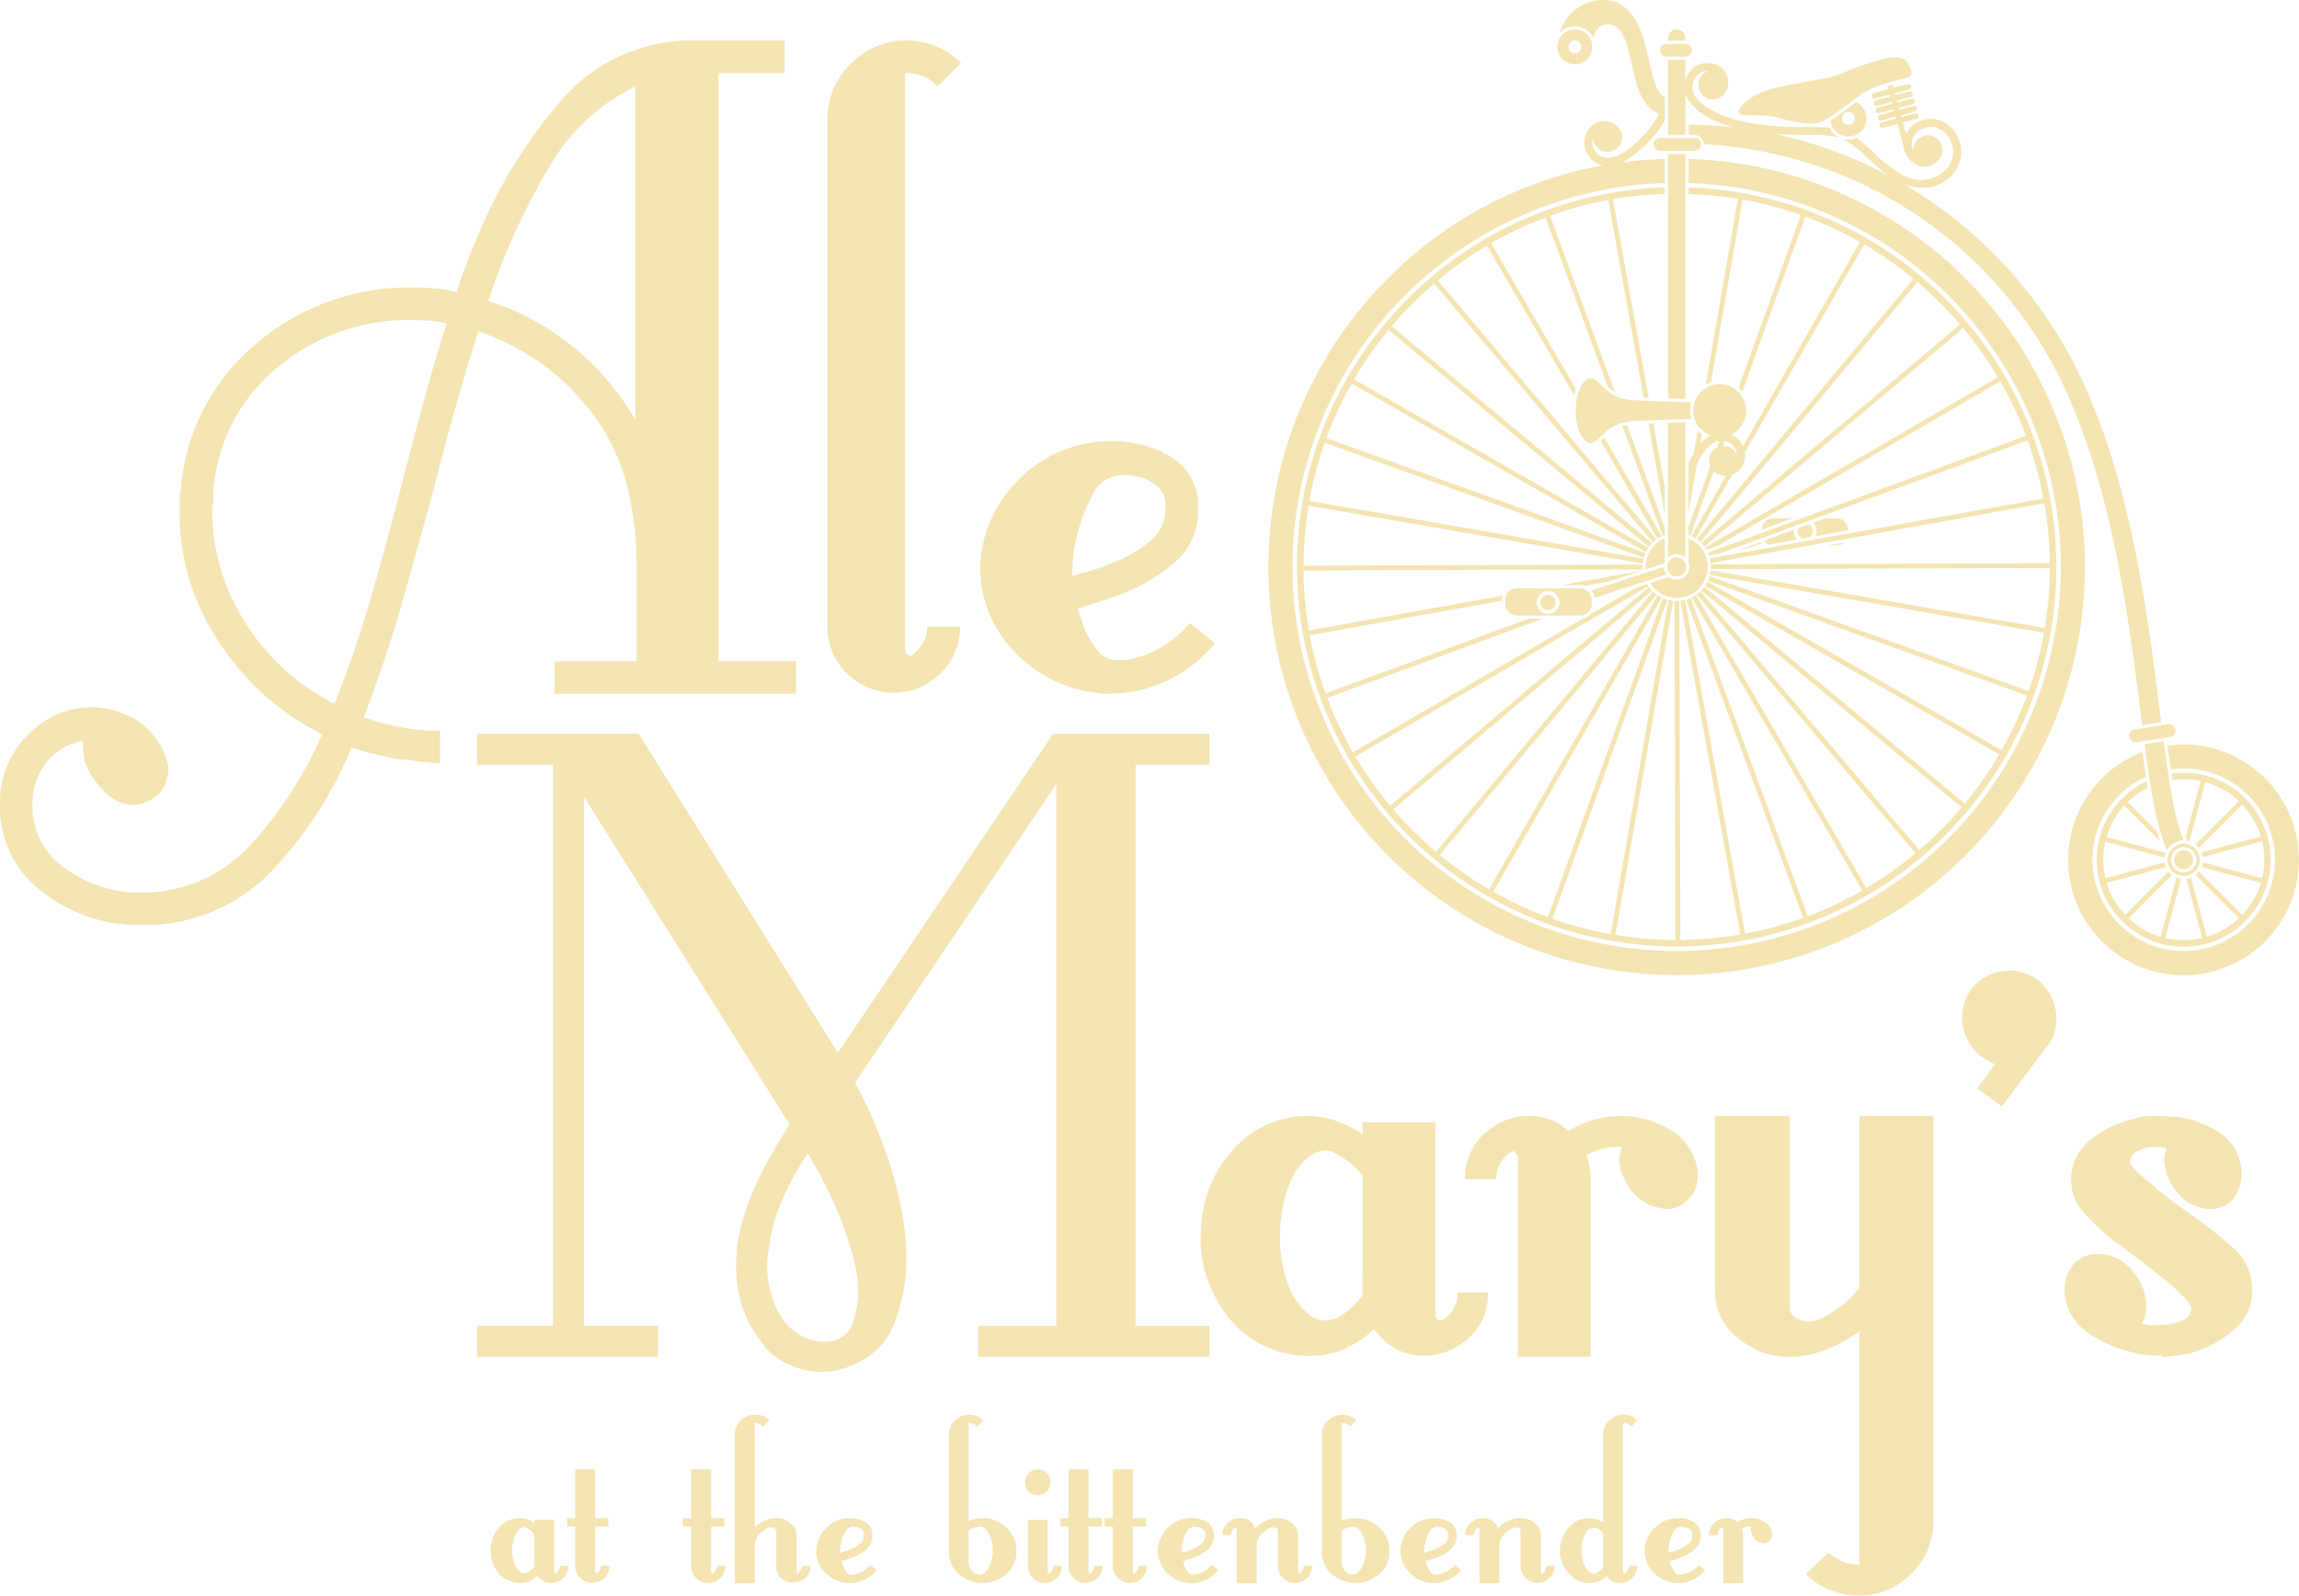 <svg xmlns="http://www.w3.org/2000/svg" width="213.923" height="148.507"><g fill="#f3e4b2" data-name="Group 17"><g data-name="Group 1"><path d="M51.604 64.571v-3.029h7.626v-9.088a29.6 29.6 0 0 0-.992-7.679 19.138 19.138 0 0 0-3.813-7.155 21.348 21.348 0 0 0-4.544-4.127 22.165 22.165 0 0 0-5.38-2.663q-1.151 3.658-2.194 7.365t-1.985 7.469q-1.464 5.326-2.977 10.656t-3.5 10.446a22.246 22.246 0 0 0 3.552.94 20.408 20.408 0 0 0 3.551.313v3.03l-2.089-.209q-1.044-.104-1.985-.209-1.045-.211-2.089-.47t-2.089-.574a36.541 36.541 0 0 1-7.835 11.909 16.336 16.336 0 0 1-11.909 4.6 14.5 14.5 0 0 1-8.932-3.029 9.784 9.784 0 0 1-4.021-8.253 8.762 8.762 0 0 1 2.559-6.372 8.144 8.144 0 0 1 6.007-2.611 7.505 7.505 0 0 1 1.723.209 7.813 7.813 0 0 1 1.724.627.211.211 0 0 1 .157.052.215.215 0 0 0 .156.053 6.845 6.845 0 0 1 2.141 1.933 5.86 5.86 0 0 1 1.2 2.664v.418a5.507 5.507 0 0 1-.366 1.358 2.745 2.745 0 0 1-.992 1.148 4.978 4.978 0 0 1-.993.47 2.813 2.813 0 0 1-.888.157 3.9 3.9 0 0 1-2.768-1.306 7.37 7.37 0 0 1-1.828-2.873 3.68 3.68 0 0 0-.052-.627 3.9 3.9 0 0 1-.052-.627v-.522a5.478 5.478 0 0 0-3.448 2.037 6.045 6.045 0 0 0-1.254 3.812 6.863 6.863 0 0 0 2.821 5.85 12.205 12.205 0 0 0 6.268 2.4h.835a13.5 13.5 0 0 0 10.081-4.127 36.663 36.663 0 0 0 6.947-10.6 24.418 24.418 0 0 1-9.559-8.514 21.567 21.567 0 0 1-3.708-12.17v-.992a3.616 3.616 0 0 1 .1-.888 19.615 19.615 0 0 1 7.1-13.841 21.86 21.86 0 0 1 14.311-5.171h1.045a7.155 7.155 0 0 1 1.149.1 5.439 5.439 0 0 1 1.045.1l1.044.209q.416-1.357.94-2.716t1.149-2.821a46.4 46.4 0 0 1 7.626-12.274 15.976 15.976 0 0 1 12.744-5.588h8.044V6.8h-6.151v54.739h7.208v3.029ZM39.852 29.838q-.888-.051-1.723-.053a18.887 18.887 0 0 0-12.274 4.387 16.328 16.328 0 0 0-6.007 11.8v.835a1.713 1.713 0 0 0-.1.523v.418a19.42 19.42 0 0 0 3.238 10.447 20.575 20.575 0 0 0 8.148 7.312q1.983-5.014 3.5-10.29t2.863-10.597q.1-.417.209-.784c.069-.244.139-.505.209-.784q.835-3.237 1.724-6.477t1.933-6.477a9.516 9.516 0 0 0-1.72-.26ZM59.125 8.057a18.429 18.429 0 0 0-8.043 7.521 62.356 62.356 0 0 0-5.641 12.431 23.815 23.815 0 0 1 7.835 4.231 24.59 24.59 0 0 1 5.85 6.842Z" data-name="Path 1"/><path d="M87.239 8.057a3.4 3.4 0 0 0-1.149-.887 3.469 3.469 0 0 0-1.567-.366h-.313v53.693a.535.535 0 0 0 .522.523.3.3 0 0 0 .209-.1 4.061 4.061 0 0 0 .992-1.2 2.939 2.939 0 0 0 .366-1.41h3.026a5.877 5.877 0 0 1-1.828 4.388 6.179 6.179 0 0 1-8.671 0 5.872 5.872 0 0 1-1.828-4.388V11.086a6.964 6.964 0 0 1 2.194-5.172 7.1 7.1 0 0 1 5.118-2.141 7.4 7.4 0 0 1 2.768.522 7 7 0 0 1 2.351 1.568Z" data-name="Path 2"/><path d="M108.549 63.37a12.632 12.632 0 0 1-5.328 1.2h-.627a1.958 1.958 0 0 1-.627-.1 12.03 12.03 0 0 1-3.709-1.045 12.679 12.679 0 0 1-3.394-2.3 11.359 11.359 0 0 1-2.768-3.918 11.209 11.209 0 0 1-.888-4.334 11.869 11.869 0 0 1 3.5-8.149 12.006 12.006 0 0 1 8.827-3.656h.313a10.9 10.9 0 0 1 4.961 1.359 5.33 5.33 0 0 1 2.665 4.176v.837a6.24 6.24 0 0 1-2.351 5.066 17.452 17.452 0 0 1-5.275 2.977q-.837.314-1.672.574t-1.567.47l-.314.1a7.39 7.39 0 0 0 .262.835 8.006 8.006 0 0 1 .261.836 9.475 9.475 0 0 0 1.306 2.247 2.329 2.329 0 0 0 2.142.887h.313a8.724 8.724 0 0 0 3.395-1.15 10.476 10.476 0 0 0 2.768-2.3l2.3 1.88a12.494 12.494 0 0 1-4.493 3.508ZM107.4 45.037a4.333 4.333 0 0 0-1.985-.732 1.054 1.054 0 0 0-.47-.1h-.471a3.116 3.116 0 0 0-2.716 1.672 16.881 16.881 0 0 0-1.88 5.693 16.548 16.548 0 0 0-.1 1.724v.313q.73-.208 1.671-.47a13.3 13.3 0 0 0 1.88-.678 12.641 12.641 0 0 0 3.552-1.985 3.859 3.859 0 0 0 1.567-3.134v-.418a2.362 2.362 0 0 0-1.048-1.885Z" data-name="Path 3"/><path d="M91.016 126.287v-2.89h7.273V72.98l-18.732 27.8a41.534 41.534 0 0 1 2.591 5.679 37.468 37.468 0 0 1 1.793 6.477q.2 1.1.3 2.143c.066.7.1 1.379.1 2.042a16.5 16.5 0 0 1-.249 2.89 17.421 17.421 0 0 1-.747 2.79 6.674 6.674 0 0 1-2.59 3.488 8.24 8.24 0 0 1-3.787 1.395h-.5a7.567 7.567 0 0 1-3.139-.7 6.394 6.394 0 0 1-2.641-2.292 10.317 10.317 0 0 1-1.694-3.288 12.271 12.271 0 0 1-.5-3.487 9.7 9.7 0 0 1 .05-1q.049-.5.049-1a21.572 21.572 0 0 1 1.893-5.978 44 44 0 0 1 2.99-5.281l-19.13-30.49v49.222h6.875v2.89H44.384v-2.89h7.074V71.186h-7.074v-2.889h15.045l18.534 29.692L97.99 68.297h14.548v2.889h-6.876v52.211h6.876v2.89Zm-11.31-4.534a7.347 7.347 0 0 0 .15-1.445 12.663 12.663 0 0 0-.2-2.142 13.361 13.361 0 0 0-.6-2.241 27.153 27.153 0 0 0-.946-2.74q-.55-1.346-1.146-2.541-.5-1-.946-1.794t-.847-1.494a26.829 26.829 0 0 0-2.093 3.686 17.188 17.188 0 0 0-1.394 4.185c-.067.465-.134.915-.2 1.345a8.74 8.74 0 0 0-.1 1.345 9.238 9.238 0 0 0 .4 2.641 7.867 7.867 0 0 0 1.2 2.44 4.739 4.739 0 0 0 1.643 1.346 4.562 4.562 0 0 0 2.143.547 2.961 2.961 0 0 0 1.5-.4 2.67 2.67 0 0 0 1.1-1.394 11.1 11.1 0 0 0 .335-1.345Z" data-name="Path 4"/><path d="M136.599 124.593a6.157 6.157 0 0 1-4.135 1.594 5.5 5.5 0 0 1-2.491-.6 5.623 5.623 0 0 1-2.093-1.893 9.816 9.816 0 0 1-2.989 1.943 7.447 7.447 0 0 1-3.289.548 9.2 9.2 0 0 1-3.786-.846 9.428 9.428 0 0 1-3.288-2.441 12.673 12.673 0 0 1-2.142-3.737 10.753 10.753 0 0 1-.647-4.235 12.273 12.273 0 0 1 .7-4.086 10.8 10.8 0 0 1 2.092-3.587 8.981 8.981 0 0 1 3.288-2.541 9.212 9.212 0 0 1 3.786-.847 8.177 8.177 0 0 1 2.691.449 10.992 10.992 0 0 1 2.491 1.246v-1.1h6.775v17.935a.512.512 0 0 0 .5.5.2.2 0 0 0 .149-.05.2.2 0 0 1 .15-.051 2.769 2.769 0 0 0 .946-1.1 3.1 3.1 0 0 0 .349-1.4h2.79a5.38 5.38 0 0 1-1.847 4.299Zm-9.814-15.145a6.146 6.146 0 0 0-1.2-1.246 8.854 8.854 0 0 0-1.495-.947 2.1 2.1 0 0 0-.4-.149 1.661 1.661 0 0 0-.4-.05 2.9 2.9 0 0 0-1.594.7 6.041 6.041 0 0 0-1.2 1.394 11.217 11.217 0 0 0-1.046 2.791 13.94 13.94 0 0 0-.349 3.188 13.483 13.483 0 0 0 .349 3.089 9.625 9.625 0 0 0 1.046 2.69 6.108 6.108 0 0 0 1.395 1.495 2.377 2.377 0 0 0 1.395.5 3.053 3.053 0 0 0 1.794-.647 8.79 8.79 0 0 0 1.694-1.645Z" data-name="Path 5"/><path d="M156.178 112.287a3.083 3.083 0 0 1-1.2.249q-.5-.1-.946-.2a3.17 3.17 0 0 1-.947-.4 4.406 4.406 0 0 1-1.545-1.495 5.645 5.645 0 0 1-.846-2.092v-.8a.766.766 0 0 1 .1-.3.794.794 0 0 1 .05-.249.832.832 0 0 0 .05-.249h-.5a4.609 4.609 0 0 0-.647.049q-.351.051-.748.15a4.9 4.9 0 0 0-.747.249 3.923 3.923 0 0 0-.648.349 5.477 5.477 0 0 1 .3 1.046 6.527 6.527 0 0 1 .1 1.146v16.54h-6.775v-18.823a.352.352 0 0 1-.3-.3h-.3a.088.088 0 0 1-.1.1 2.875 2.875 0 0 0-.947 1.046 2.992 2.992 0 0 0-.348 1.445h-2.89a5.375 5.375 0 0 1 1.843-4.285 6.044 6.044 0 0 1 4.035-1.595 6.439 6.439 0 0 1 1.943.3 4.3 4.3 0 0 1 1.744 1.1 10.8 10.8 0 0 1 2.391-1.046 9.061 9.061 0 0 1 4.982 0 8.995 8.995 0 0 1 2.292 1.046 4.436 4.436 0 0 1 1.544 1.495 5.717 5.717 0 0 1 .847 2.092v.5a4.322 4.322 0 0 1-.149 1.147 2.379 2.379 0 0 1-.648 1.046 2.449 2.449 0 0 1-.99.739Z" data-name="Path 6"/><path d="M177.848 146.464a6.726 6.726 0 0 1-4.932 2.042 7.156 7.156 0 0 1-2.591-.5 6.523 6.523 0 0 1-2.291-1.495l2.092-1.992a6.769 6.769 0 0 0 1.2.746 3.088 3.088 0 0 0 1.395.349h.3v-21.719a12.66 12.66 0 0 1-3.039 1.694 9.433 9.433 0 0 1-3.537.7 7.059 7.059 0 0 1-2.491-.448 8.141 8.141 0 0 1-2.292-1.346 5.464 5.464 0 0 1-1.545-1.942 5.578 5.578 0 0 1-.548-2.442v-16.244h6.972v17.737a1.155 1.155 0 0 0 .548 1.046 2.258 2.258 0 0 0 1.245.348h.4a.776.776 0 0 1 .3-.1 10.043 10.043 0 0 0 2.241-1.3 8.069 8.069 0 0 0 1.744-1.794v-15.937h6.875v37.764a6.612 6.612 0 0 1-2.046 4.833Z" data-name="Path 7"/><path d="m186.268 102.991-2.291-1.694 1.693-2.291a.606.606 0 0 1-.348-.1 3.581 3.581 0 0 0-.349-.2 3.119 3.119 0 0 1-.349-.2 3.4 3.4 0 0 0-.349-.2 5 5 0 0 1-1.245-1.644 4.526 4.526 0 0 1-.249-3.288 4.765 4.765 0 0 1 .6-1.245 4.524 4.524 0 0 1 3.587-1.794h.449a1 1 0 0 1 .448.1 4.458 4.458 0 0 1 .946.3 4.406 4.406 0 0 1 .847.5 5.2 5.2 0 0 1 1.245 1.594 4.391 4.391 0 0 1 .449 1.993 4.552 4.552 0 0 1-.2 1.345 3.628 3.628 0 0 1-.7 1.246Z" data-name="Path 8"/><path d="M207.739 123.895a10.938 10.938 0 0 1-4.036 2.092q-.7.1-1.3.2a7.214 7.214 0 0 1-1.2.1v-.1h-.3a9.84 9.84 0 0 1-1.395-.1 10.146 10.146 0 0 1-1.4-.3 11.5 11.5 0 0 1-3.686-1.644 5.153 5.153 0 0 1-2.192-3.039.709.709 0 0 0-.05-.3.678.678 0 0 1-.05-.3v-.5a3.512 3.512 0 0 1 .747-2.242 2.846 2.846 0 0 1 2.142-1.046h.3a3.921 3.921 0 0 1 2.989 1.444 5.1 5.1 0 0 1 1.395 3.139v.7a.9.9 0 0 1-.1.4.885.885 0 0 1-.1.4l-.2.4a6.138 6.138 0 0 0 .847.149 2.328 2.328 0 0 0 .847-.049h.6q.5-.1.947-.2a2.158 2.158 0 0 0 .747-.3.739.739 0 0 0 .3-.248 1.6 1.6 0 0 1 .2-.25.792.792 0 0 1 .05-.248.861.861 0 0 0 .049-.249q0-.4-.7-1.1t-1.594-1.495a1.29 1.29 0 0 1-.349-.249 1.331 1.331 0 0 0-.349-.249q-.8-.7-1.545-1.245t-1.146-.847q-.4-.3-.747-.6a3.74 3.74 0 0 0-.748-.5 23.74 23.74 0 0 1-2.79-2.642 4.45 4.45 0 0 1-1.2-3.038 4.579 4.579 0 0 1 1.794-3.736 9.731 9.731 0 0 1 3.986-1.944 5.192 5.192 0 0 1 1.146-.249q.547-.05 1.046-.05c.332 0 .664.017 1 .05a9.661 9.661 0 0 0 1 .05 10.161 10.161 0 0 1 3.587 1.3 4.623 4.623 0 0 1 2.193 2.989.783.783 0 0 0 .049.249.829.829 0 0 1 .049.249v.5a3.681 3.681 0 0 1-.7 2.242 2.681 2.681 0 0 1-2.092 1.046h-.1a3.817 3.817 0 0 1-2.94-1.394 4.893 4.893 0 0 1-1.345-2.99v-.548a.334.334 0 0 1 .1-.248.794.794 0 0 1 .05-.249.849.849 0 0 0 .05-.249h-.2a.281.281 0 0 1-.2-.1h-1.1a3.533 3.533 0 0 0-1.295.449 1.06 1.06 0 0 0-.6.946c0 .2.232.516.7.947s1 .88 1.594 1.344a.727.727 0 0 0 .249.3 2.916 2.916 0 0 0 .349.2q.7.6 1.395 1.1c.464.334.83.6 1.1.8a43.887 43.887 0 0 1 4.135 3.237 5.1 5.1 0 0 1 1.843 3.936 4.768 4.768 0 0 1-1.826 3.879Z" data-name="Path 9"/></g><g data-name="Group 2"><path d="M163.847 50.44a1.509 1.509 0 0 0 .093.129l-1.617.528-.517.093 2.042-.75Z" data-name="Path 10"/><path d="m164.135 50.333 2.792-1.027a1.207 1.207 0 0 0-.01.146 1.059 1.059 0 0 0 .321.761l-2.652.478a1.074 1.074 0 0 1-.45-.359Z" data-name="Path 11"/><path d="m170.029 50.778 1.588-.285a1.075 1.075 0 0 1-.729.285Z" data-name="Path 12"/><path d="M165.001 48.233h1.811l-2.884 1.061a1.074 1.074 0 0 1 1.073-1.061Z" data-name="Path 13"/><path d="m171.965 49.363-3.024.544a1.061 1.061 0 0 0-.254-1.247l1.158-.426h1.044a1.076 1.076 0 0 1 1.076 1.076v.054Z" data-name="Path 14"/><path d="M168.685 49.452a.7.7 0 0 1-.268.549l-.656.118a.7.7 0 0 1-.488-.666.687.687 0 0 1 .07-.3l.927-.342a.7.7 0 0 1 .415.64Z" data-name="Path 15"/><path d="M194.704 80.023a8.49 8.49 0 1 0 8.49-8.491 8.615 8.615 0 0 0-1.2.087c-.105-.714-.208-1.457-.31-2.219a10.736 10.736 0 1 1-2.33.6q.159 1.2.323 2.293a8.5 8.5 0 0 0-4.975 7.725Z" data-name="Path 16"/><path d="M211.284 80.023a8.089 8.089 0 1 1-11.541-7.315c.032.209.065.414.1.617a7.582 7.582 0 0 0-1.861 1.324l2.715 2.716q.141.494.3.931l-3.325-3.325a7.514 7.514 0 0 0-1.659 2.936l5.427 1.456.049.092a1.827 1.827 0 0 0-.079.362l-5.51-1.475a7.444 7.444 0 0 0 .009 3.4l5.506-1.477a1.759 1.759 0 0 0 .116.434l-5.507 1.476a7.494 7.494 0 0 0 1.725 2.977l4.027-4.027a1.9 1.9 0 0 0 .318.317l-4.028 4.028a7.486 7.486 0 0 0 2.977 1.726l1.477-5.507a1.8 1.8 0 0 0 .433.116l-1.477 5.5a7.459 7.459 0 0 0 3.444 0l-1.476-5.5a1.829 1.829 0 0 0 .433-.116l1.476 5.507a7.48 7.48 0 0 0 2.978-1.726l-4.03-4.028a1.785 1.785 0 0 0 .318-.317l4.029 4.027a7.492 7.492 0 0 0 1.725-2.977l-5.508-1.476a1.7 1.7 0 0 0 .116-.434l5.507 1.477a7.427 7.427 0 0 0 0-3.445l-5.507 1.477a1.7 1.7 0 0 0-.116-.434l5.508-1.476a7.5 7.5 0 0 0-1.725-2.979l-4.029 4.029a1.748 1.748 0 0 0-.318-.316l4.03-4.029a7.494 7.494 0 0 0-3.129-1.767l-1.471 5.495a1.73 1.73 0 0 0-.184-.045 6.473 6.473 0 0 1-.166-.376l1.387-5.182a7.531 7.531 0 0 0-1.57-.166 7.42 7.42 0 0 0-1.046.075c-.031-.2-.062-.392-.091-.592a8.09 8.09 0 0 1 9.226 8.01Z" data-name="Path 17"/><path d="m149.635 54.136-2.166.39a1.349 1.349 0 0 0-.441-.075h-1.678l7.392-1.328-3.107 1.014Z" data-name="Path 18"/><path d="m149.166 40.834.109-.1 5.338 9.177a3.169 3.169 0 0 0-.388.223l-5.285-9.082c.074-.07.149-.14.226-.215Z" data-name="Path 19"/><path d="m151.4 39.565 3.508 9.539v.677a3.967 3.967 0 0 0-.2.08l-3.75-10.2a3.474 3.474 0 0 1 .441-.1Z" data-name="Path 20"/><path d="m153.841 39.406 1.068 5.937v2.532l-1.518-8.451.451-.019Z" data-name="Path 21"/><path d="M155.208 3.541a.807.807 0 1 1 1.614 0v.247h-1.614v-.247Z" data-name="Path 22"/><path d="M129.154 25.9a37.7 37.7 0 0 1 20-10.512 2.2 2.2 0 0 1-1.019-.516 2.119 2.119 0 0 1-.19-2.99 1.766 1.766 0 0 1 2.5-.159 1.374 1.374 0 0 1 .432 1.454 1.352 1.352 0 0 1-2.643-.323 1.375 1.375 0 0 0 .4 1.457 1.519 1.519 0 0 0 1.459.318c1.555-.379 3.357-2.389 4.323-4.043-1.658-.542-2.169-2.685-2.582-4.591-.529-2.428-.959-3.738-2.283-3.738-.433 0-1.05.259-1.285 1.262a1.915 1.915 0 0 0-3.139-.454A4.263 4.263 0 0 1 149.154 0c2.772 0 3.657 2.738 4.283 5.645.4 1.832.761 3.078 1.473 3.382v2.183a10.763 10.763 0 0 1-3.949 3.9 38.2 38.2 0 0 1 3.949-.317v2.242a35.748 35.748 0 1 0 2.213 0v-2.242A37.989 37.989 0 1 1 129.154 25.9Z" data-name="Path 23"/><path d="m199.558 69.268 1.773-.279c.529 4.046 1.065 7.461 1.865 9.231a1.8 1.8 0 0 0-1.551.888c-.956-2.01-1.505-5.424-2.085-9.84Z" data-name="Path 24"/><path d="M144.914 4.363a1.623 1.623 0 1 0 1.624-1.625 1.623 1.623 0 0 0-1.624 1.625Zm1.035 0a.588.588 0 1 1 .589.588.588.588 0 0 1-.589-.588Z" data-name="Path 25"/><path d="M154.908 50.1v2.263a1.681 1.681 0 0 0-.023.065l-1.743.569a2.53 2.53 0 0 1-.012-.23 2.887 2.887 0 0 1 1.778-2.662Z" data-name="Path 26"/><path d="m153.56 54.271 1.744-.57a1.177 1.177 0 0 0 1.889-.939 1.194 1.194 0 0 0-.071-.4v-2.258a2.883 2.883 0 1 1-3.561 4.171Z" data-name="Path 27"/><path d="M156.822 37.119c-.576-.012-1.116-.025-1.614-.04V14.338h1.614v22.781Z" data-name="Path 28"/><path d="M155.145 5.279a.6.6 0 1 1 0-1.192h1.738a.6.6 0 0 1 0 1.192Z" data-name="Path 29"/><path d="M157.626 14.039h-3.222a.6.6 0 0 1 0-1.191h3.221a.6.6 0 1 1 0 1.191Z" data-name="Path 30"/><path d="m198.596 67.91 3.182-.5a.606.606 0 0 1 .094-.008.6.6 0 0 1 .092 1.184l-3.183.5a.608.608 0 0 1-.094.008.6.6 0 0 1-.09-1.186Z" data-name="Path 31"/><path d="M154.836 52.753v.009a1.175 1.175 0 0 0 .233.7l-6.682 2.18a1.355 1.355 0 0 0-.3-.688l6.747-2.2Z" data-name="Path 32"/><path d="M201.69 80.024a1.5 1.5 0 1 0 1.5-1.5 1.505 1.505 0 0 0-1.5 1.5Zm.325 0a1.179 1.179 0 1 1 1.178 1.178 1.18 1.18 0 0 1-1.178-1.178Z" data-name="Path 33"/><path d="M147.027 54.751h-5.887a1.075 1.075 0 0 0-1.075 1.075v.388a1.076 1.076 0 0 0 1.075 1.076h5.887a1.075 1.075 0 0 0 1.075-1.076v-.388a1.074 1.074 0 0 0-1.075-1.075Zm-1.913 1.32a1.064 1.064 0 1 1-1.064-1.062 1.067 1.067 0 0 1 1.064 1.062Z" data-name="Path 34"/><path d="M144.05 56.777a.705.705 0 1 1 .7-.706.7.7 0 0 1-.7.706Z" data-name="Path 35"/><path d="M148.03 35.217c.812 0 1.3 1.671 3.385 1.963.882.124 3.67.2 5.964.25a2.743 2.743 0 0 0 0 1.581c-2.294.045-5.083.126-5.964.25-2.026.283-2.627 1.964-3.385 1.964-.775 0-1.406-1.345-1.406-3s.63-3 1.406-3Z" data-name="Path 36"/><path d="M156.015 51.882a.879.879 0 1 1-.881.88.88.88 0 0 1 .881-.88Z" data-name="Path 37"/><path d="M203.193 80.901a.88.88 0 1 1 .88-.879.88.88 0 0 1-.88.879Z" data-name="Path 38"/><path d="M177.155 17.14a41.649 41.649 0 0 1 17.249 19.729c4.079 9.612 5.463 20.569 6.576 29.372q.061.492.124.974l-1.773.278-.131-1.027c-1.1-8.695-2.466-19.514-6.447-28.9a39.209 39.209 0 0 0-34.232-24.133.9.9 0 0 0-.895-.886h-.5v-.943a40.118 40.118 0 0 1 4.129.243 13.535 13.535 0 0 1-1.217-.416 6.155 6.155 0 0 1-2.912-2.06 2.381 2.381 0 0 1-.137-.236 2.311 2.311 0 0 1-.162-.416v3.828h-1.614V5.58h1.614v1.922a2.627 2.627 0 0 1 .143-.4 1.994 1.994 0 0 1 .156-.278 2.119 2.119 0 0 1 2.648-.776 1.77 1.77 0 0 1 .881 2.344 1.4 1.4 0 0 1-1.277.846 1.352 1.352 0 0 1-.438-2.631 1.372 1.372 0 0 0-1.291.8 1.521 1.521 0 0 0 0 1.391c.654 1.292 2.971 2.19 4.755 2.567a29.305 29.305 0 0 0 5.7.455c.8.008 1.519.016 2.122.064a1.975 1.975 0 0 0 .848.881 14.479 14.479 0 0 0-2.978-.2c-.421 0-.867-.008-1.331-.019a37.203 37.203 0 0 1-1.616-.071 40.227 40.227 0 0 1 10.528 3.836 12.775 12.775 0 0 1-1.128-.911c-.252-.224-.5-.453-.737-.677a9.836 9.836 0 0 0-2.342-1.8 1.954 1.954 0 0 0 1.3-.083 16.4 16.4 0 0 1 1.551 1.341 12.717 12.717 0 0 0 2.556 2.009 3.317 3.317 0 0 0 4.4-.64 2.421 2.421 0 0 0-.519-3.382 1.863 1.863 0 0 0-2.6.4 1.438 1.438 0 0 0-.126 1.455 1.352 1.352 0 1 1 2.7 0 1.678 1.678 0 0 1-2.717 1.124 2.159 2.159 0 0 1-.819-1.226c0-.009-.008-.019-.012-.03l-.632-2.356-1.328.357a.259.259 0 1 1-.134-.5l1.328-.355-.048-.182-1.328.356a.26.26 0 0 1-.136-.5l1.328-.356-.049-.182-1.325.355a.26.26 0 0 1-.319-.182.257.257 0 0 1 .184-.317l1.326-.356-.049-.182-1.326.355a.259.259 0 0 1-.135-.5l1.327-.355-.049-.183-1.327.355a.259.259 0 1 1-.132-.5l1.324-.355-.071-.267c.165-.049.332-.1.5-.142l.074.275 1.292-.345a.259.259 0 1 1 .135.5l-1.292.345.048.182 1.292-.346a.259.259 0 0 1 .134.5l-1.291.346.048.182 1.291-.346a.259.259 0 1 1 .133.5l-1.29.346.048.182 1.292-.346a.259.259 0 1 1 .133.5l-1.29.345.049.183 1.29-.345a.26.26 0 0 1 .136.5l-1.291.346.289 1.076a2.081 2.081 0 0 1 .209-.353 2.612 2.612 0 0 1 3.646-.558 3.167 3.167 0 0 1 .677 4.426 3.666 3.666 0 0 1-3.019 1.481 4.469 4.469 0 0 1-.663-.052 4.953 4.953 0 0 1-1.049-.282Z" data-name="Path 39"/><path d="M172.001 12.702a1.675 1.675 0 0 0 .7-3.2c-.228.17-.462.346-.693.521-.592.449-1.164.884-1.674 1.2a1.677 1.677 0 0 0 1.663 1.472Zm.607-1.676a.607.607 0 1 1-.607-.607.606.606 0 0 1 .607.607Z" data-name="Path 40"/><path d="M177.427 7.251a24.16 24.16 0 0 0-3.224.953c-1.364.567-3.8 2.951-4.961 3.216a3.608 3.608 0 0 1-.808.09 14.713 14.713 0 0 1-3.107-.595 8.908 8.908 0 0 0-2.052-.188h-.491c-.134 0-.257 0-.37-.005-.78-.033-.8-.388-.235-1a5.369 5.369 0 0 1 1.778-1.138c1.6-.7 5.65-1.1 7.12-1.627a29.975 29.975 0 0 1 4.444-1.542 6.066 6.066 0 0 1 .82-.066c.95 0 1.188.385 1.507 1.2a.515.515 0 0 1-.418.7Z" data-name="Path 41"/><path d="M156.822 47.392v4.512a1.174 1.174 0 0 0-1.614 0V39.361c.5-.015 1.038-.028 1.614-.04v8.071Z" data-name="Path 42"/><path d="M120.69 52.762a35.326 35.326 0 1 0 36.432-35.306v.6a34.863 34.863 0 0 1 4.589.451l-2.989 17.285.014-.007a2.768 2.768 0 0 1 .472-.2l2.94-17.007a34.343 34.343 0 0 1 5.421 1.437l-5.795 16.087a2.762 2.762 0 0 1 .35.349l5.866-16.286a34.707 34.707 0 0 1 5.086 2.361l-10.89 19.008a2.12 2.12 0 0 0-1.134-1.088 2.46 2.46 0 1 0-1.867.085 3.278 3.278 0 0 0-.969.786l.154-.886a2.766 2.766 0 0 1-.393-.357l-.359 2.072a8.791 8.791 0 0 0-.5.972v4.561l.773-4.475c.417-.877 1.141-2.014 2.1-2.161l-.22.611a1.348 1.348 0 0 0-.627 1.737l-2.03 5.64v.75c.06.022.12.045.178.07l2.165-6.01a1.573 1.573 0 0 0 1.149.443l-3.217 5.614a3.212 3.212 0 0 1 .391.219l3.4-5.938a1.843 1.843 0 0 0 1.171-2.045l11.106-19.386a34.844 34.844 0 0 1 4.6 3.2l-20.184 24.234a3.182 3.182 0 0 1 .345.287l20.192-24.227a35.194 35.194 0 0 1 3.976 3.949l-24.091 20.353a3.249 3.249 0 0 1 .288.342l24.094-20.354a35.066 35.066 0 0 1 3.236 4.578l-27.27 15.862c.047.07.089.144.133.217l1.05-.387 4.164-2.423.7-.408 21.441-12.475a34.589 34.589 0 0 1 2.285 4.791c.037.093.072.187.107.279l-29.614 10.89c.034.078.066.157.094.237l1.1-.2 28.573-10.509c.033.095.065.189.1.284a34.326 34.326 0 0 1 1.315 4.834l.056.293-31.059 5.584a3.052 3.052 0 0 1 .082.441l31.057-5.583.048.3a34.68 34.68 0 0 1 .455 5.288l-30.442.1h-1.111c.006.078.013.156.013.235s-.007.144-.012.214l31.554-.105a34.766 34.766 0 0 1-.468 5.587l-31.092-5.376a3.017 3.017 0 0 1-.081.441l31.1 5.376a34.4 34.4 0 0 1-1.429 5.425l-29.687-10.7a3.053 3.053 0 0 1-.151.421l29.688 10.694a34.657 34.657 0 0 1-2.362 5.085L158.877 54.14a2.984 2.984 0 0 1-.221.391l27.371 15.681a34.873 34.873 0 0 1-3.2 4.6l-24.229-20.2a3.146 3.146 0 0 1-.286.345l24.225 20.192a34.993 34.993 0 0 1-3.948 3.976L158.233 55.04a3.227 3.227 0 0 1-.343.289l20.353 24.093a34.954 34.954 0 0 1-4.576 3.236l-15.862-27.264a3.171 3.171 0 0 1-.389.223l15.866 27.269a34.707 34.707 0 0 1-5.07 2.392L157.32 55.662a3.1 3.1 0 0 1-.421.155l10.891 29.616a34.361 34.361 0 0 1-5.412 1.469l-5.582-31.058a3.251 3.251 0 0 1-.44.082l5.587 31.056a34.783 34.783 0 0 1-5.585.5l-.1-31.553c-.079.007-.157.012-.235.012s-.144-.006-.214-.011l.1 31.555a34.906 34.906 0 0 1-5.587-.47l5.376-31.09a3.205 3.205 0 0 1-.442-.08l-5.377 31.1a34.508 34.508 0 0 1-5.419-1.437l10.691-29.686a2.893 2.893 0 0 1-.422-.152l-10.694 29.688a34.217 34.217 0 0 1-5.085-2.361l15.683-27.375a3.175 3.175 0 0 1-.39-.22l-15.681 27.37a34.844 34.844 0 0 1-4.6-3.2l20.193-24.229a3.359 3.359 0 0 1-.344-.287l-20.192 24.227a35.061 35.061 0 0 1-3.975-3.949l24.091-20.352a3.423 3.423 0 0 1-.288-.343l-24.093 20.353a34.817 34.817 0 0 1-3.237-4.577l27.266-15.862c-.042-.06-.078-.124-.116-.186l-1.035.338-4.2 2.441a1.371 1.371 0 0 1-.7.408l-21.441 12.475a34.6 34.6 0 0 1-2.392-5.069l20.039-7.371h-1.3l-18.895 6.95a34.465 34.465 0 0 1-1.47-5.412l17.892-3.217v-.088a1.394 1.394 0 0 1 .055-.381l-18.026 3.241a34.861 34.861 0 0 1-.5-5.584l31.553-.1c-.006-.078-.012-.156-.012-.235s.006-.142.011-.214l-31.553.105a34.688 34.688 0 0 1 .469-5.587l31.091 5.376a3.28 3.28 0 0 1 .079-.441l-31.1-5.378a34.534 34.534 0 0 1 1.437-5.42l29.687 10.7a3.243 3.243 0 0 1 .151-.422l-29.689-10.7a34.64 34.64 0 0 1 2.36-5.084l27.374 15.683a3.007 3.007 0 0 1 .221-.391l-27.372-15.68a35.028 35.028 0 0 1 3.205-4.6l24.229 20.194a3.1 3.1 0 0 1 .286-.344l-24.227-20.192a34.973 34.973 0 0 1 3.949-3.976l20.353 24.091a3.135 3.135 0 0 1 .342-.289l-20.351-24.092a34.844 34.844 0 0 1 4.576-3.235l8.116 13.949a4.541 4.541 0 0 1 .175-.589l-7.905-13.589a34.723 34.723 0 0 1 5.069-2.391l5.8 15.779a3.8 3.8 0 0 0 .648.463l-6.031-16.4a34.546 34.546 0 0 1 5.412-1.471l3.3 18.375.459.021-3.322-18.475a35.014 35.014 0 0 1 4.818-.488v-.6a35.322 35.322 0 0 0-34.219 35.306Zm40.94-10.45a1.352 1.352 0 0 0-1.324-.8l.165-.459a1.375 1.375 0 0 1 1.158 1.262Z" data-name="Path 43"/></g><g data-name="Group 3"><path d="M52.376 146.9a1.666 1.666 0 0 1-1.118.431 1.484 1.484 0 0 1-.674-.162 1.519 1.519 0 0 1-.566-.512 2.645 2.645 0 0 1-.808.526 2.015 2.015 0 0 1-.889.148 2.492 2.492 0 0 1-1.024-.229 2.558 2.558 0 0 1-.89-.66 3.445 3.445 0 0 1-.579-1.011 2.917 2.917 0 0 1-.175-1.145 3.328 3.328 0 0 1 .189-1.105 2.943 2.943 0 0 1 .566-.97 2.439 2.439 0 0 1 .89-.688 2.5 2.5 0 0 1 1.024-.229 2.241 2.241 0 0 1 .728.121 2.971 2.971 0 0 1 .673.337v-.298h1.833v4.851a.14.14 0 0 0 .135.135.053.053 0 0 0 .04-.014.057.057 0 0 1 .041-.013.755.755 0 0 0 .256-.3.833.833 0 0 0 .095-.377h.755a1.455 1.455 0 0 1-.502 1.164Zm-2.655-4.1a1.653 1.653 0 0 0-.323-.337 2.406 2.406 0 0 0-.4-.256.569.569 0 0 0-.108-.04.452.452 0 0 0-.108-.014.786.786 0 0 0-.431.189 1.644 1.644 0 0 0-.323.377 3.032 3.032 0 0 0-.283.755 3.735 3.735 0 0 0-.095.862 3.61 3.61 0 0 0 .095.835 2.609 2.609 0 0 0 .283.728 1.663 1.663 0 0 0 .377.4.647.647 0 0 0 .377.135.821.821 0 0 0 .485-.176 2.328 2.328 0 0 0 .458-.444Z" data-name="Path 44"/><path d="M56.231 146.874a1.595 1.595 0 0 1-2.237 0 1.515 1.515 0 0 1-.472-1.132v-3.661h-.755v-.782h.755v-4.528h1.86v4.528h1.24v.782h-1.24v4.231a.126.126 0 0 0 .027.067.09.09 0 0 0 .081.041c.018.017.031.027.041.027s.022-.01.041-.027a.759.759 0 0 0 .256-.3.832.832 0 0 0 .094-.377h.782a1.517 1.517 0 0 1-.473 1.131Z" data-name="Path 45"/><path d="M67.014 146.874a1.595 1.595 0 0 1-2.237 0 1.517 1.517 0 0 1-.471-1.132v-3.661h-.755v-.782h.755v-4.528h1.86v4.528h1.24v.782h-1.24v4.231a.129.129 0 0 0 .027.067.09.09 0 0 0 .081.041c.018.017.032.027.041.027s.022-.01.041-.027a.752.752 0 0 0 .256-.3.833.833 0 0 0 .095-.377h.781a1.517 1.517 0 0 1-.474 1.131Z" data-name="Path 46"/><path d="M74.911 146.909a1.769 1.769 0 0 1-1.118.391 1.679 1.679 0 0 1-1.078-.391 1.415 1.415 0 0 1-.485-1.172v-3.18a.34.34 0 0 0-.148-.31.62.62 0 0 0-.337-.095h-.067a.225.225 0 0 0-.095.027c-.018-.017-.063 0-.135.041l-.243.148-.027.027-.027.027a1.5 1.5 0 0 0-.2.121 1.233 1.233 0 0 0-.121.094 1.976 1.976 0 0 0-.432.553 1.355 1.355 0 0 0-.161.633v3.531h-1.86v-13.8a1.725 1.725 0 0 1 .593-1.374 1.973 1.973 0 0 1 1.321-.512 2.009 2.009 0 0 1 .687.121 1.511 1.511 0 0 1 .606.418l-.566.566a1.349 1.349 0 0 0-.31-.229.818.818 0 0 0-.391-.095h-.081v9.7a3.1 3.1 0 0 1 .9-.619 2.515 2.515 0 0 1 1.064-.243h.081a2.166 2.166 0 0 1 1.254.472 1.433 1.433 0 0 1 .579 1.2v3.423c.018.018.031.027.041.027s.013.009.013.027a.233.233 0 0 0 .189-.108 2.739 2.739 0 0 0 .162-.243 2.376 2.376 0 0 0 .081-.229.626.626 0 0 0 .027-.121h.781a1.4 1.4 0 0 1-.497 1.174Z" data-name="Path 47"/><path d="M80.422 147.048a3.26 3.26 0 0 1-1.374.31h-.162a.5.5 0 0 1-.162-.027 3.078 3.078 0 0 1-.957-.27 3.262 3.262 0 0 1-.876-.592 2.935 2.935 0 0 1-.714-1.011 2.891 2.891 0 0 1-.229-1.118 3.063 3.063 0 0 1 .9-2.1 3.1 3.1 0 0 1 2.277-.943h.081a2.823 2.823 0 0 1 1.28.35 1.376 1.376 0 0 1 .687 1.078v.216a1.611 1.611 0 0 1-.606 1.307 4.511 4.511 0 0 1-1.361.768c-.144.053-.288.1-.431.148s-.279.085-.4.121l-.081.027a2.005 2.005 0 0 0 .067.216 1.963 1.963 0 0 1 .068.215 2.42 2.42 0 0 0 .337.579.6.6 0 0 0 .553.229h.081a2.252 2.252 0 0 0 .876-.3 2.7 2.7 0 0 0 .714-.593l.593.485a3.225 3.225 0 0 1-1.161.905Zm-.3-4.73a1.117 1.117 0 0 0-.512-.189.276.276 0 0 0-.121-.026h-.121a.8.8 0 0 0-.7.431 2.878 2.878 0 0 0-.378.943 2.825 2.825 0 0 0-.107.525 4.255 4.255 0 0 0-.027.445v.081c.125-.037.27-.077.431-.122a3.342 3.342 0 0 0 .485-.175 3.231 3.231 0 0 0 .916-.512.994.994 0 0 0 .4-.808v-.108a.611.611 0 0 0-.262-.485Z" data-name="Path 48"/><path d="M93.574 146.564a3.385 3.385 0 0 1-4.312-.014 2.72 2.72 0 0 1-.97-2.291v-10.7a1.724 1.724 0 0 1 .593-1.374 1.939 1.939 0 0 1 1.294-.512 2.009 2.009 0 0 1 .687.121 1.51 1.51 0 0 1 .606.418l-.539.566a1.181 1.181 0 0 0-.337-.243.923.923 0 0 0-.391-.081h-.081v9.11a1.055 1.055 0 0 0 .135-.054 1.03 1.03 0 0 1 .135-.054c.089-.017.179-.041.269-.067a.923.923 0 0 1 .269-.041.08.08 0 0 1 .054-.027 1.242 1.242 0 0 1 .229-.027h.2a3.146 3.146 0 0 1 2.21.876 2.813 2.813 0 0 1 .943 2.142 2.667 2.667 0 0 1-.994 2.252Zm-1.307-1.334a3.52 3.52 0 0 0 0-1.832 2.545 2.545 0 0 0-.364-.809 1.34 1.34 0 0 0-.31-.351.667.667 0 0 0-.418-.134h-.053a2.094 2.094 0 0 0-.526.121 2.491 2.491 0 0 0-.472.229v2.991a1.073 1.073 0 0 0 .216.647 1.222 1.222 0 0 0 .566.431h.107a.078.078 0 0 0 .054.027h.108a.623.623 0 0 0 .418-.148 1.841 1.841 0 0 0 .31-.337 2.884 2.884 0 0 0 .364-.836Z" data-name="Path 49"/><path d="M97.4 138.815a1.138 1.138 0 0 1-.836.351 1.125 1.125 0 0 1-.849-.351 1.162 1.162 0 0 1-.337-.835 1.2 1.2 0 0 1 .337-.862 1.129 1.129 0 0 1 .849-.351 1.142 1.142 0 0 1 .836.351 1.172 1.172 0 0 1 .35.862 1.141 1.141 0 0 1-.35.835Zm.93 8.059a1.551 1.551 0 0 1-1.118.458 1.5 1.5 0 0 1-1.105-.458 1.538 1.538 0 0 1-.458-1.132v-4.285h1.833v4.851a.14.14 0 0 0 .135.135.081.081 0 0 0 .054-.027 1.044 1.044 0 0 0 .256-.31.757.757 0 0 0 .095-.364h.782a1.519 1.519 0 0 1-.474 1.132Z" data-name="Path 50"/><path d="M102.13 146.874a1.595 1.595 0 0 1-2.237 0 1.515 1.515 0 0 1-.472-1.132v-3.661h-.755v-.782h.755v-4.528h1.86v4.528h1.24v.782h-1.24v4.231a.126.126 0 0 0 .027.067.09.09 0 0 0 .081.041c.018.017.031.027.041.027s.022-.01.041-.027a.759.759 0 0 0 .256-.3.838.838 0 0 0 .094-.377h.782a1.517 1.517 0 0 1-.473 1.131Z" data-name="Path 51"/><path d="M106.254 146.874a1.594 1.594 0 0 1-2.237 0 1.515 1.515 0 0 1-.472-1.132v-3.661h-.755v-.782h.755v-4.528h1.86v4.528h1.24v.782h-1.24v4.231a.126.126 0 0 0 .027.067.09.09 0 0 0 .081.041c.018.017.031.027.041.027s.022-.01.041-.027a.759.759 0 0 0 .256-.3.838.838 0 0 0 .094-.377h.782a1.517 1.517 0 0 1-.473 1.131Z" data-name="Path 52"/><path d="M112.196 147.048a3.262 3.262 0 0 1-1.374.31h-.167a.5.5 0 0 1-.162-.027 3.078 3.078 0 0 1-.957-.27 3.263 3.263 0 0 1-.876-.592 2.934 2.934 0 0 1-.705-1.015 2.892 2.892 0 0 1-.229-1.118 3.063 3.063 0 0 1 .9-2.1 3.1 3.1 0 0 1 2.277-.943h.081a2.823 2.823 0 0 1 1.28.35 1.377 1.377 0 0 1 .687 1.078v.216a1.611 1.611 0 0 1-.607 1.307 4.511 4.511 0 0 1-1.361.768c-.144.053-.288.1-.431.148s-.279.085-.4.121l-.081.027a2 2 0 0 0 .067.216 1.973 1.973 0 0 1 .068.215 2.418 2.418 0 0 0 .337.579.6.6 0 0 0 .552.229h.081a2.252 2.252 0 0 0 .876-.3 2.709 2.709 0 0 0 .714-.593l.593.485a3.225 3.225 0 0 1-1.163.909Zm-.3-4.73a1.119 1.119 0 0 0-.512-.189.276.276 0 0 0-.121-.026h-.121a.8.8 0 0 0-.7.431 2.879 2.879 0 0 0-.378.943 2.824 2.824 0 0 0-.107.525 4.251 4.251 0 0 0-.027.445v.081c.125-.037.27-.077.431-.122a3.361 3.361 0 0 0 .485-.175 3.237 3.237 0 0 0 .916-.512 1 1 0 0 0 .4-.808v-.108a.611.611 0 0 0-.262-.485Z" data-name="Path 53"/><path d="M121.617 146.874a1.595 1.595 0 0 1-2.237 0 1.516 1.516 0 0 1-.472-1.132v-3.18a.34.34 0 0 0-.148-.31.622.622 0 0 0-.337-.095h-.069a.226.226 0 0 0-.095.027q-.027-.026-.135.041a2.847 2.847 0 0 0-.215.148.057.057 0 0 0-.041.013l-.04.041a.991.991 0 0 0-.189.121c-.054.046-.09.077-.107.094a2.191 2.191 0 0 0-.378.432 1.418 1.418 0 0 0-.215.512v3.768h-1.86v-5.09a.1.1 0 0 1-.081-.081h-.081a.024.024 0 0 1-.027.027.783.783 0 0 0-.256.283.815.815 0 0 0-.094.391h-.782a1.432 1.432 0 0 1 .485-1.145 1.74 1.74 0 0 1 1.078-.445h.081a1.607 1.607 0 0 1 .822.229 1.374 1.374 0 0 1 .58.742 2.94 2.94 0 0 1 .539-.471 2.469 2.469 0 0 1 .619-.31 3.515 3.515 0 0 1 .458-.135 2.246 2.246 0 0 1 .485-.054 2.041 2.041 0 0 1 .687.121 2.127 2.127 0 0 1 .607.337 1.651 1.651 0 0 1 .431.526 1.47 1.47 0 0 1 .161.687v3.369a.183.183 0 0 0 .014.081c.009.017.04.027.094.027a.262.262 0 0 0 .2-.122.594.594 0 0 0 .121-.256.673.673 0 0 0 .068-.188.836.836 0 0 0 .013-.135h.782a1.517 1.517 0 0 1-.466 1.132Z" data-name="Path 54"/><path d="M128.287 146.564a3.385 3.385 0 0 1-4.312-.014 2.721 2.721 0 0 1-.97-2.291v-10.7a1.723 1.723 0 0 1 .593-1.374 1.941 1.941 0 0 1 1.294-.512 2.009 2.009 0 0 1 .687.121 1.51 1.51 0 0 1 .606.418l-.539.566a1.182 1.182 0 0 0-.337-.243.921.921 0 0 0-.391-.081h-.081v9.11a1.036 1.036 0 0 0 .131-.055 1.021 1.021 0 0 1 .135-.054c.09-.017.179-.041.269-.067a.928.928 0 0 1 .27-.041.08.08 0 0 1 .054-.027 1.242 1.242 0 0 1 .229-.027h.2a3.146 3.146 0 0 1 2.21.876 2.813 2.813 0 0 1 .943 2.142 2.667 2.667 0 0 1-.991 2.253Zm-1.307-1.334a3.52 3.52 0 0 0 0-1.832 2.565 2.565 0 0 0-.364-.809 1.333 1.333 0 0 0-.31-.351.665.665 0 0 0-.417-.134h-.054a2.1 2.1 0 0 0-.526.121 2.516 2.516 0 0 0-.472.229v2.991a1.076 1.076 0 0 0 .216.647 1.225 1.225 0 0 0 .566.431h.108a.076.076 0 0 0 .053.027h.108a.621.621 0 0 0 .417-.148 1.827 1.827 0 0 0 .31-.337 2.908 2.908 0 0 0 .365-.836Z" data-name="Path 55"/><path d="M134.782 147.048a3.262 3.262 0 0 1-1.374.31h-.162a.5.5 0 0 1-.161-.027 3.077 3.077 0 0 1-.957-.27 3.268 3.268 0 0 1-.876-.592 2.928 2.928 0 0 1-.714-1.011 2.892 2.892 0 0 1-.229-1.118 3.062 3.062 0 0 1 .9-2.1 3.1 3.1 0 0 1 2.278-.943h.08a2.825 2.825 0 0 1 1.281.35 1.377 1.377 0 0 1 .687 1.078v.216a1.612 1.612 0 0 1-.606 1.307 4.519 4.519 0 0 1-1.361.768c-.144.053-.287.1-.431.148s-.279.085-.4.121l-.081.027a2.005 2.005 0 0 0 .067.216 1.869 1.869 0 0 1 .067.215 2.435 2.435 0 0 0 .337.579.6.6 0 0 0 .553.229h.08a2.249 2.249 0 0 0 .876-.3 2.717 2.717 0 0 0 .714-.593l.593.485a3.226 3.226 0 0 1-1.161.905Zm-.3-4.73a1.117 1.117 0 0 0-.511-.189.279.279 0 0 0-.122-.026h-.121a.8.8 0 0 0-.7.431 4.369 4.369 0 0 0-.485 1.469 4.388 4.388 0 0 0-.027.445v.081l.432-.122a3.4 3.4 0 0 0 .485-.175 3.235 3.235 0 0 0 .916-.512.994.994 0 0 0 .4-.808v-.108a.61.61 0 0 0-.264-.486Z" data-name="Path 56"/><path d="M144.202 146.874a1.595 1.595 0 0 1-2.237 0 1.517 1.517 0 0 1-.472-1.132v-3.18a.339.339 0 0 0-.148-.31.619.619 0 0 0-.337-.095h-.067a.224.224 0 0 0-.094.027c-.018-.017-.064 0-.135.041s-.144.094-.215.148a.056.056 0 0 0-.041.013l-.041.041a1 1 0 0 0-.189.121c-.054.046-.09.077-.107.094a2.191 2.191 0 0 0-.378.432 1.418 1.418 0 0 0-.215.512v3.768h-1.86v-5.09a.1.1 0 0 1-.081-.081h-.081a.024.024 0 0 1-.027.027.785.785 0 0 0-.256.283.81.81 0 0 0-.094.391h-.782a1.431 1.431 0 0 1 .485-1.145 1.741 1.741 0 0 1 1.078-.445h.081a1.608 1.608 0 0 1 .822.229 1.373 1.373 0 0 1 .579.742 2.97 2.97 0 0 1 .539-.471 2.474 2.474 0 0 1 .62-.31 3.489 3.489 0 0 1 .458-.135 2.249 2.249 0 0 1 .485-.054 2.041 2.041 0 0 1 .687.121 2.117 2.117 0 0 1 .607.337 1.645 1.645 0 0 1 .431.526 1.465 1.465 0 0 1 .161.687v3.369a.183.183 0 0 0 .014.081c.008.017.041.027.095.027a.263.263 0 0 0 .2-.122.6.6 0 0 0 .121-.256.688.688 0 0 0 .068-.188.9.9 0 0 0 .013-.135h.782a1.519 1.519 0 0 1-.469 1.132Z" data-name="Path 57"/><path d="M151.816 132.778a1.248 1.248 0 0 0-.323-.229.9.9 0 0 0-.4-.095h-.081v13.855c0 .09.031.131.095.121a.446.446 0 0 0 .2-.094 1.109 1.109 0 0 0 .161-.216.863.863 0 0 0 .108-.269v-.108h.755a1.455 1.455 0 0 1-.5 1.159 1.667 1.667 0 0 1-1.119.431h-.107a.233.233 0 0 1-.108-.027 1.293 1.293 0 0 1-.526-.175 1.68 1.68 0 0 1-.472-.418 2.3 2.3 0 0 1-.8.5 2.531 2.531 0 0 1-.849.149 2.6 2.6 0 0 1-1.873-.916 3.029 3.029 0 0 1-.822-2.13 3.135 3.135 0 0 1 .808-2.116 2.353 2.353 0 0 1 1.887-.9 2.035 2.035 0 0 1 .323.027q.161.028.35.054a2.464 2.464 0 0 1 .324.135 3.2 3.2 0 0 1 .324.188v-8.145a1.723 1.723 0 0 1 .593-1.374 1.938 1.938 0 0 1 1.294-.512 2.007 2.007 0 0 1 .687.121 1.506 1.506 0 0 1 .606.418Zm-2.641 9.945a1.715 1.715 0 0 0-.459-.417.692.692 0 0 0-.431-.095.868.868 0 0 0-.755.539 2.941 2.941 0 0 0-.35 1.187.818.818 0 0 0-.027.2v.175a3.426 3.426 0 0 0 .108.889 2.479 2.479 0 0 0 .3.7.052.052 0 0 0 .013.04l.041.041a1.614 1.614 0 0 0 .3.323.608.608 0 0 0 .4.162h.054a.082.082 0 0 0 .054-.027.111.111 0 0 0 .053-.014.126.126 0 0 1 .054-.013 1.413 1.413 0 0 0 .351-.216c.107-.09.206-.179.3-.269Z" data-name="Path 58"/><path d="M157.502 147.048a3.261 3.261 0 0 1-1.374.31h-.164a.5.5 0 0 1-.161-.027 3.077 3.077 0 0 1-.957-.27 3.267 3.267 0 0 1-.876-.592 2.934 2.934 0 0 1-.714-1.011 2.892 2.892 0 0 1-.229-1.118 3.061 3.061 0 0 1 .9-2.1 3.1 3.1 0 0 1 2.277-.943h.081a2.821 2.821 0 0 1 1.28.35 1.376 1.376 0 0 1 .687 1.078v.216a1.611 1.611 0 0 1-.606 1.307 4.517 4.517 0 0 1-1.361.768c-.144.053-.288.1-.431.148s-.279.085-.4.121l-.081.027a2.005 2.005 0 0 0 .067.216 1.875 1.875 0 0 1 .067.215 2.424 2.424 0 0 0 .337.579.6.6 0 0 0 .553.229h.081a2.25 2.25 0 0 0 .876-.3 2.71 2.71 0 0 0 .714-.593l.593.485a3.226 3.226 0 0 1-1.159.905Zm-.3-4.73a1.117 1.117 0 0 0-.511-.189.278.278 0 0 0-.122-.026h-.121a.8.8 0 0 0-.7.431 4.369 4.369 0 0 0-.485 1.469 4.389 4.389 0 0 0-.027.445v.081l.432-.122a3.382 3.382 0 0 0 .485-.175 3.236 3.236 0 0 0 .916-.512 1 1 0 0 0 .4-.808v-.108a.608.608 0 0 0-.264-.486Z" data-name="Path 59"/><path d="M164.401 143.571a.825.825 0 0 1-.323.067c-.09-.017-.175-.036-.256-.054a.85.85 0 0 1-.256-.108 1.191 1.191 0 0 1-.417-.4 1.521 1.521 0 0 1-.229-.566v-.216a.205.205 0 0 1 .027-.081.2.2 0 0 1 .014-.067.236.236 0 0 0 .013-.067h-.135a1.231 1.231 0 0 0-.175.013c-.063.01-.131.023-.2.04a1.4 1.4 0 0 0-.2.068 1.131 1.131 0 0 0-.175.094 1.527 1.527 0 0 1 .081.283 1.744 1.744 0 0 1 .027.31v4.467h-1.833v-5.09a.1.1 0 0 1-.081-.081h-.087a.024.024 0 0 1-.027.027.777.777 0 0 0-.256.283.81.81 0 0 0-.095.391h-.781a1.454 1.454 0 0 1 .5-1.159 1.636 1.636 0 0 1 1.091-.431 1.722 1.722 0 0 1 .526.081 1.174 1.174 0 0 1 .472.3 2.877 2.877 0 0 1 .647-.282 2.438 2.438 0 0 1 1.348 0 2.4 2.4 0 0 1 .62.282 1.2 1.2 0 0 1 .418.405 1.553 1.553 0 0 1 .229.565v.135a1.156 1.156 0 0 1-.041.31.638.638 0 0 1-.175.283.672.672 0 0 1-.271.198Z" data-name="Path 60"/></g></g></svg>
